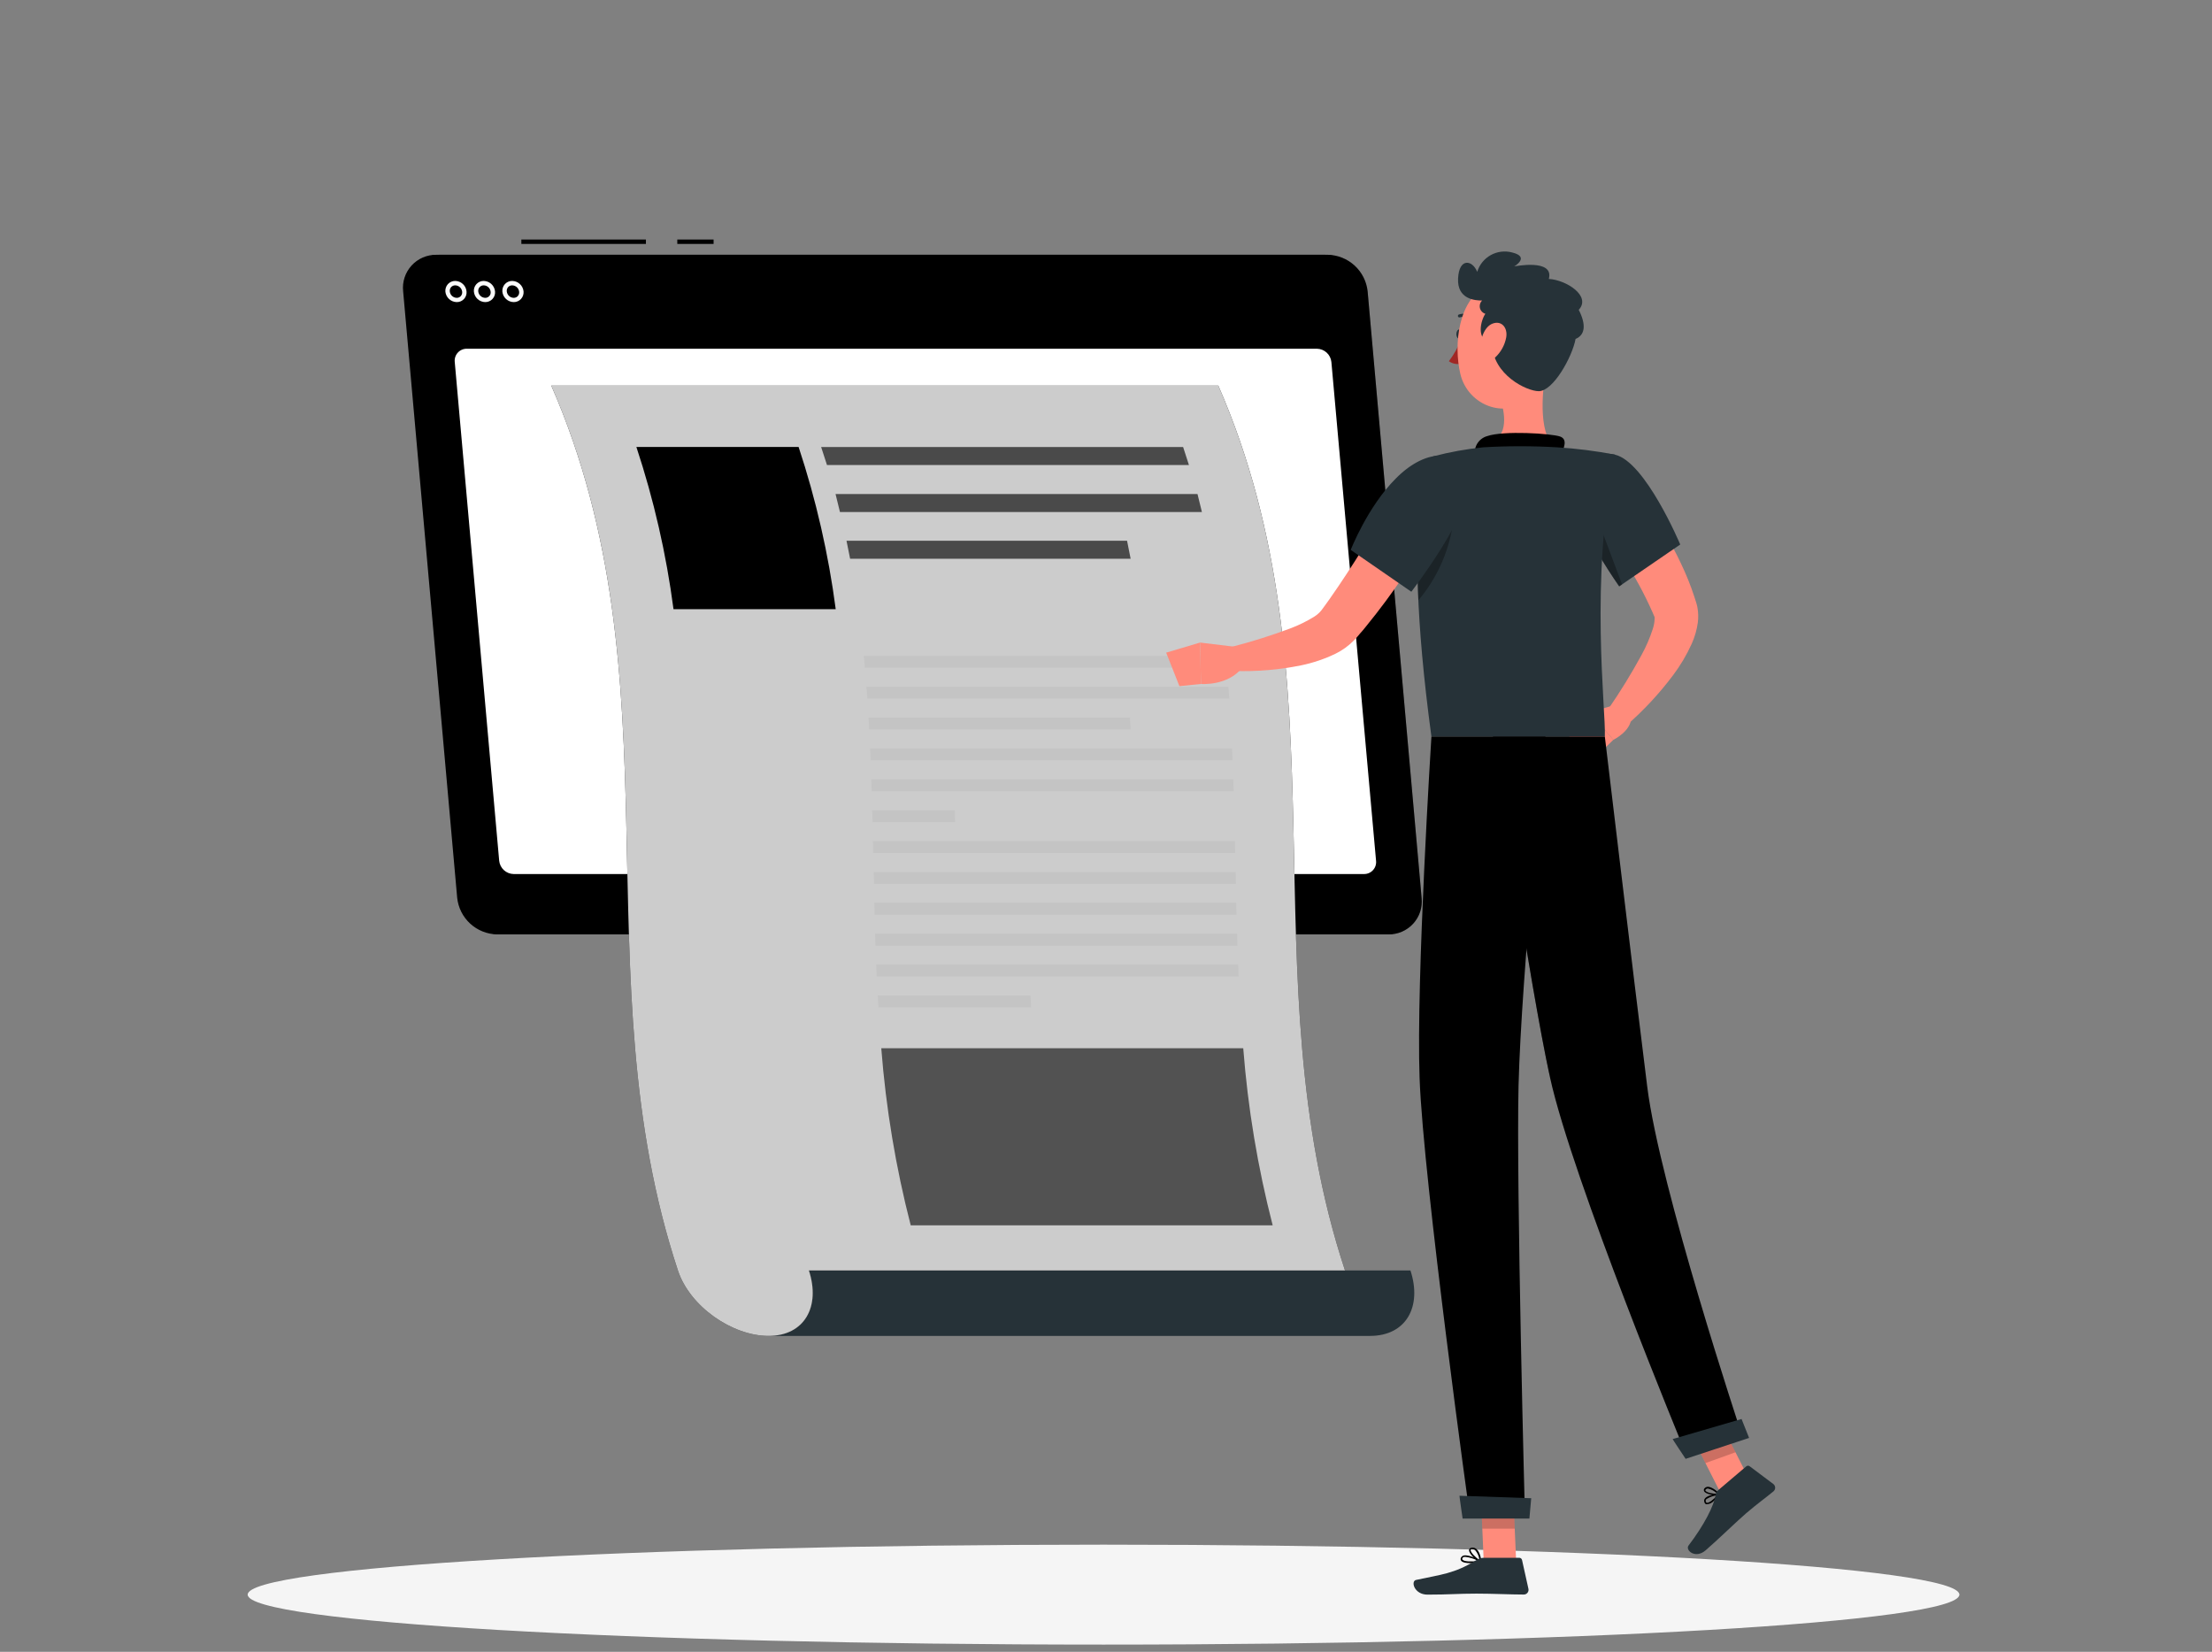 <svg xmlns="http://www.w3.org/2000/svg" width="229" height="171" viewBox="0 0 229 171" fill="none"><rect x="0" y="0" width="229" height="171" fill="#808080" stroke="none"/><path d="M114.244 170.251C163.178 170.251 202.848 167.935 202.848 165.078C202.848 162.221 163.178 159.905 114.244 159.905C65.31 159.905 25.641 162.221 25.641 165.078C25.641 167.935 65.31 170.251 114.244 170.251Z" fill="#F5F5F5"></path><path d="M73.875 24.795H70.118V25.252H73.875V24.795Z" fill="black"></path><path d="M66.869 24.795H53.974V25.252H66.869V24.795Z" fill="black"></path><path d="M51.446 96.728H143.436C143.92 96.735 144.4 96.64 144.844 96.448C145.288 96.255 145.686 95.971 146.012 95.613C146.338 95.255 146.584 94.832 146.734 94.372C146.884 93.912 146.934 93.425 146.882 92.944L141.288 30.16C141.179 29.138 140.701 28.19 139.944 27.494C139.187 26.798 138.203 26.401 137.175 26.376H45.181C44.697 26.369 44.218 26.465 43.773 26.657C43.329 26.849 42.931 27.133 42.605 27.491C42.279 27.849 42.033 28.272 41.883 28.732C41.733 29.192 41.683 29.679 41.736 30.16L47.329 92.926C47.433 93.953 47.909 94.907 48.667 95.607C49.426 96.308 50.414 96.706 51.446 96.728Z" fill="black"></path><path d="M51.743 96.728H143.728C144.212 96.736 144.693 96.641 145.137 96.449C145.582 96.257 145.98 95.973 146.306 95.615C146.632 95.257 146.878 94.834 147.028 94.373C147.177 93.913 147.227 93.426 147.174 92.944L141.585 30.16C141.475 29.138 140.997 28.191 140.24 27.495C139.484 26.799 138.5 26.402 137.472 26.377H45.474C44.991 26.372 44.513 26.469 44.071 26.663C43.629 26.856 43.233 27.141 42.908 27.498C42.584 27.855 42.34 28.277 42.19 28.736C42.041 29.195 41.99 29.68 42.042 30.16L47.635 92.926C47.74 93.951 48.216 94.903 48.972 95.602C49.728 96.302 50.714 96.702 51.743 96.728Z" fill="black"></path><path opacity="0.2" d="M51.743 96.728H143.728C144.212 96.736 144.693 96.641 145.137 96.449C145.582 96.257 145.98 95.973 146.306 95.615C146.632 95.257 146.878 94.834 147.028 94.373C147.177 93.913 147.227 93.426 147.174 92.944L141.585 30.16C141.475 29.138 140.997 28.191 140.24 27.495C139.484 26.799 138.5 26.402 137.472 26.377H45.474C44.991 26.372 44.513 26.469 44.071 26.663C43.629 26.856 43.233 27.141 42.908 27.498C42.584 27.855 42.34 28.277 42.19 28.736C42.041 29.195 41.99 29.68 42.042 30.16L47.635 92.926C47.74 93.951 48.216 94.903 48.972 95.602C49.728 96.302 50.714 96.702 51.743 96.728Z" fill="black"></path><path d="M137.632 28.287H45.643C45.542 28.287 45.437 28.287 45.337 28.287C42.988 28.479 43.532 32.057 45.903 32.057H138.048C140.42 32.057 140.333 28.479 137.943 28.287C137.838 28.291 137.737 28.287 137.632 28.287Z" fill="black"></path><path d="M47.283 31.275C46.991 31.269 46.71 31.157 46.494 30.959C46.278 30.762 46.141 30.492 46.109 30.201C46.096 30.059 46.112 29.915 46.157 29.779C46.202 29.643 46.274 29.517 46.369 29.411C46.466 29.306 46.583 29.222 46.714 29.165C46.844 29.109 46.986 29.08 47.128 29.082C47.421 29.087 47.702 29.2 47.918 29.398C48.134 29.597 48.269 29.868 48.298 30.16C48.313 30.302 48.299 30.445 48.255 30.581C48.211 30.716 48.138 30.841 48.042 30.946C47.946 31.052 47.829 31.136 47.698 31.192C47.567 31.249 47.426 31.277 47.283 31.275ZM47.128 29.539C47.049 29.538 46.971 29.553 46.899 29.584C46.827 29.614 46.761 29.66 46.708 29.717C46.653 29.779 46.612 29.851 46.588 29.93C46.563 30.009 46.556 30.092 46.566 30.174C46.585 30.352 46.668 30.517 46.8 30.638C46.932 30.76 47.104 30.828 47.283 30.832C47.362 30.833 47.44 30.818 47.512 30.787C47.585 30.756 47.65 30.711 47.704 30.654C47.758 30.592 47.8 30.519 47.824 30.44C47.848 30.362 47.856 30.279 47.846 30.197C47.826 30.019 47.742 29.854 47.61 29.733C47.478 29.612 47.307 29.543 47.128 29.539Z" fill="#FAFAFA"></path><path d="M50.231 31.275C49.939 31.269 49.659 31.157 49.443 30.959C49.228 30.761 49.092 30.492 49.061 30.201C49.046 30.059 49.062 29.915 49.106 29.779C49.151 29.644 49.224 29.519 49.32 29.413C49.416 29.307 49.533 29.223 49.664 29.166C49.795 29.109 49.937 29.08 50.08 29.082C50.373 29.089 50.653 29.202 50.868 29.401C51.083 29.599 51.219 29.869 51.25 30.16C51.265 30.302 51.25 30.446 51.205 30.581C51.16 30.717 51.087 30.841 50.989 30.946C50.893 31.051 50.776 31.135 50.645 31.191C50.514 31.248 50.373 31.277 50.231 31.275ZM50.08 29.539C50.001 29.537 49.923 29.552 49.851 29.583C49.778 29.613 49.713 29.659 49.66 29.717C49.604 29.778 49.562 29.85 49.536 29.929C49.511 30.008 49.503 30.091 49.513 30.174C49.533 30.352 49.617 30.516 49.749 30.637C49.881 30.758 50.052 30.827 50.231 30.832C50.31 30.834 50.388 30.818 50.46 30.788C50.533 30.757 50.598 30.711 50.651 30.654C50.708 30.593 50.75 30.52 50.775 30.441C50.799 30.362 50.805 30.279 50.793 30.197C50.774 30.019 50.691 29.855 50.56 29.733C50.429 29.612 50.258 29.543 50.08 29.539Z" fill="#FAFAFA"></path><path d="M53.183 31.275C52.89 31.269 52.61 31.157 52.394 30.959C52.178 30.762 52.041 30.492 52.008 30.201C51.995 30.059 52.012 29.915 52.056 29.779C52.101 29.643 52.174 29.517 52.269 29.411C52.365 29.306 52.483 29.222 52.613 29.165C52.744 29.109 52.885 29.08 53.028 29.082C53.321 29.088 53.602 29.201 53.818 29.399C54.035 29.598 54.171 29.868 54.202 30.16C54.215 30.302 54.199 30.445 54.154 30.58C54.109 30.716 54.037 30.84 53.941 30.946C53.845 31.051 53.728 31.135 53.597 31.191C53.467 31.248 53.325 31.277 53.183 31.275ZM53.028 29.539C52.949 29.538 52.871 29.553 52.799 29.584C52.726 29.614 52.661 29.66 52.607 29.717C52.553 29.779 52.512 29.851 52.487 29.93C52.463 30.009 52.456 30.092 52.465 30.174C52.484 30.352 52.568 30.517 52.7 30.638C52.832 30.76 53.004 30.828 53.183 30.832C53.262 30.833 53.34 30.818 53.412 30.787C53.484 30.756 53.55 30.711 53.603 30.654C53.658 30.592 53.699 30.519 53.724 30.44C53.748 30.362 53.755 30.279 53.745 30.197C53.725 30.016 53.639 29.849 53.503 29.727C53.367 29.606 53.191 29.539 53.009 29.539H53.028Z" fill="#FAFAFA"></path><path d="M53.174 90.481H141.206C141.381 90.484 141.556 90.45 141.717 90.38C141.878 90.311 142.023 90.208 142.141 90.078C142.26 89.948 142.349 89.795 142.404 89.628C142.458 89.461 142.477 89.285 142.458 89.11L137.833 37.472C137.794 37.1 137.621 36.756 137.346 36.503C137.071 36.251 136.713 36.108 136.339 36.101H48.33C48.154 36.098 47.98 36.132 47.819 36.202C47.658 36.271 47.513 36.374 47.395 36.504C47.276 36.633 47.187 36.787 47.132 36.954C47.078 37.12 47.059 37.297 47.078 37.472L51.679 89.11C51.718 89.482 51.892 89.826 52.167 90.079C52.442 90.331 52.8 90.474 53.174 90.481Z" fill="white"></path><path d="M83.741 131.518C84.966 135.26 83.284 138.295 79.555 138.295H141.832C145.579 138.295 147.243 135.26 146.018 131.518H83.741Z" fill="#263238"></path><path d="M57.072 39.917C70.42 70.452 60.097 100.992 70.183 131.518C71.412 135.261 75.817 138.295 79.555 138.295C83.293 138.295 84.966 135.261 83.741 131.518H139.241C129.151 100.983 139.474 70.452 126.126 39.917H57.072Z" fill="black"></path><path opacity="0.8" d="M57.072 39.917C70.42 70.452 60.097 100.992 70.183 131.518C71.412 135.261 75.817 138.295 79.555 138.295C83.293 138.295 84.966 135.261 83.741 131.518H139.241C129.151 100.983 139.474 70.452 126.126 39.917H57.072Z" fill="white"></path><path d="M86.519 63.062H69.725C68.977 57.356 67.69 51.733 65.882 46.269H82.676C84.484 51.733 85.771 57.356 86.519 63.062Z" fill="black"></path><path opacity="0.6" d="M131.756 126.848H94.284C92.734 120.837 91.714 114.702 91.235 108.514H128.708C129.186 114.702 130.206 120.837 131.756 126.848Z" fill="black"></path><g opacity="0.8"><path opacity="0.8" d="M123.087 48.142H85.615C85.423 47.533 85.222 46.912 85.011 46.278H122.484C122.694 46.899 122.895 47.521 123.087 48.142Z" fill="black"></path><path opacity="0.8" d="M124.43 53.009H86.958C86.803 52.4 86.65 51.778 86.501 51.145H123.973C124.123 51.757 124.275 52.379 124.43 53.009Z" fill="black"></path><path opacity="0.8" d="M117.05 57.844H88.009C87.89 57.222 87.767 56.601 87.635 55.98H116.68C116.808 56.601 116.931 57.222 117.05 57.844Z" fill="black"></path></g><g opacity="0.2"><path opacity="0.2" d="M127.008 69.122H89.535C89.499 68.716 89.462 68.304 89.421 67.893H126.893C126.935 68.304 126.971 68.716 127.008 69.122Z" fill="black"></path><path opacity="0.2" d="M127.264 72.321H89.791C89.764 71.91 89.732 71.499 89.7 71.092H127.172C127.204 71.499 127.236 71.91 127.264 72.321Z" fill="black"></path><path opacity="0.2" d="M117.05 75.515H89.983C89.983 75.104 89.942 74.697 89.915 74.286H116.986L117.05 75.515Z" fill="black"></path><path opacity="0.2" d="M127.602 78.71H90.13C90.13 78.303 90.098 77.892 90.079 77.481H127.551C127.57 77.892 127.588 78.303 127.602 78.71Z" fill="black"></path><path opacity="0.2" d="M127.711 81.909H90.239C90.239 81.497 90.216 81.086 90.203 80.679H127.675C127.689 81.086 127.702 81.497 127.711 81.909Z" fill="black"></path><path opacity="0.2" d="M98.881 85.103H90.326C90.326 84.692 90.326 84.285 90.294 83.874H98.849C98.862 84.285 98.872 84.696 98.881 85.103Z" fill="black"></path><path opacity="0.2" d="M127.867 88.302H90.395C90.395 87.89 90.395 87.479 90.372 87.072H127.844C127.853 87.479 127.858 87.89 127.867 88.302Z" fill="black"></path><path opacity="0.2" d="M127.954 91.496H90.481L90.454 90.267H127.926L127.954 91.496Z" fill="black"></path><path opacity="0.2" d="M128.013 94.69H90.541C90.541 94.284 90.541 93.872 90.509 93.461H127.981C127.99 93.872 127.999 94.284 128.013 94.69Z" fill="black"></path><path opacity="0.2" d="M128.109 97.889H90.637L90.596 96.66H128.068L128.109 97.889Z" fill="black"></path><path opacity="0.2" d="M128.232 101.083H90.76C90.76 100.677 90.724 100.265 90.71 99.854H128.182C128.196 100.265 128.214 100.677 128.232 101.083Z" fill="black"></path><path opacity="0.2" d="M106.745 104.282H90.939L90.87 103.053H106.686L106.745 104.282Z" fill="black"></path></g><path d="M168.309 49.317C168.72 49.815 169.068 50.263 169.42 50.747C169.772 51.232 170.114 51.702 170.448 52.191C171.12 53.165 171.755 54.156 172.353 55.184C172.952 56.213 173.528 57.259 174.035 58.356C174.567 59.462 175.025 60.603 175.406 61.77L175.552 62.227L175.589 62.336L175.644 62.528C175.685 62.666 175.718 62.806 175.74 62.949C175.822 63.439 175.833 63.94 175.772 64.434C175.667 65.198 175.453 65.942 175.136 66.645C174.612 67.805 173.961 68.902 173.194 69.917C171.767 71.819 170.141 73.564 168.346 75.122L166.49 73.418C167.731 71.621 168.877 69.76 169.922 67.843C170.405 66.969 170.803 66.051 171.11 65.101C171.226 64.753 171.289 64.389 171.298 64.022C171.298 63.899 171.298 63.812 171.261 63.812C171.225 63.812 171.261 63.812 171.261 63.812C171.261 63.812 171.261 63.84 171.261 63.812L171.225 63.725L171.074 63.373C170.216 61.44 169.205 59.579 168.049 57.807C167.473 56.894 166.861 55.98 166.221 55.107C165.581 54.234 164.937 53.311 164.329 52.498L168.309 49.317Z" fill="#FF8B7B"></path><path d="M167.642 72.847L164.58 73.733L167.021 76.589C167.021 76.589 169.082 75.611 168.871 73.998L167.642 72.847Z" fill="#FF8B7B"></path><path d="M162.387 76.187L165.161 78.399L167.021 76.59L164.58 73.733L162.387 76.187Z" fill="#FF8B7B"></path><path d="M151.41 34.589C151.41 34.863 151.269 35.082 151.09 35.082C150.912 35.082 150.77 34.863 150.77 34.589C150.77 34.314 150.912 34.1 151.09 34.1C151.269 34.1 151.41 34.319 151.41 34.589Z" fill="#263238"></path><path d="M151.291 35.082C150.967 35.908 150.532 36.686 149.998 37.394C150.183 37.527 150.394 37.617 150.618 37.66C150.841 37.703 151.071 37.696 151.291 37.641V35.082Z" fill="#A02724"></path><path d="M152.37 33.09C152.337 33.09 152.304 33.079 152.278 33.058C152.118 32.938 151.933 32.857 151.736 32.821C151.539 32.785 151.337 32.796 151.145 32.852C151.106 32.867 151.062 32.866 151.024 32.849C150.985 32.831 150.955 32.8 150.94 32.761C150.926 32.721 150.928 32.678 150.945 32.64C150.962 32.602 150.992 32.571 151.031 32.555C151.272 32.478 151.527 32.461 151.776 32.504C152.025 32.547 152.26 32.649 152.461 32.802C152.479 32.813 152.494 32.829 152.505 32.847C152.517 32.865 152.525 32.885 152.528 32.906C152.532 32.927 152.531 32.948 152.525 32.969C152.52 32.989 152.511 33.009 152.498 33.026C152.483 33.045 152.464 33.062 152.441 33.073C152.419 33.084 152.395 33.09 152.37 33.09Z" fill="#263238"></path><path d="M160.148 37.71C159.668 40.169 159.188 44.67 160.906 46.306C160.906 46.306 160.234 48.796 155.669 48.796C150.642 48.796 153.275 46.306 153.275 46.306C156.016 45.652 155.939 43.623 155.464 41.713L160.148 37.71Z" fill="#FF8B7B"></path><path d="M161.564 47.16C161.925 46.374 162.318 45.469 161.5 45.186C160.586 44.875 155.665 44.56 153.965 45.145C153.74 45.207 153.531 45.313 153.348 45.457C153.165 45.6 153.012 45.779 152.899 45.982C152.785 46.185 152.713 46.409 152.687 46.64C152.66 46.871 152.68 47.105 152.745 47.329L161.564 47.16Z" fill="black"></path><path d="M177.426 155.372C177.33 155.479 177.213 155.565 177.083 155.626C176.952 155.686 176.811 155.72 176.667 155.724C176.58 155.724 176.471 155.642 176.43 155.436C176.418 155.384 176.418 155.33 176.43 155.278C176.442 155.226 176.465 155.177 176.498 155.135C176.795 154.728 177.915 154.614 177.961 154.609C177.976 154.606 177.991 154.608 178.005 154.615C178.019 154.621 178.031 154.632 178.038 154.646C178.047 154.659 178.052 154.674 178.052 154.689C178.052 154.705 178.047 154.72 178.038 154.733C177.858 154.967 177.653 155.182 177.426 155.372ZM176.695 155.158L176.626 155.226C176.607 155.251 176.593 155.28 176.586 155.311C176.579 155.341 176.578 155.373 176.585 155.404C176.612 155.551 176.681 155.564 176.704 155.569C176.932 155.619 177.458 155.18 177.787 154.792C177.4 154.834 177.026 154.962 176.695 155.167V155.158Z" fill="black"></path><path d="M178.02 154.755H177.988C177.6 154.838 176.617 154.71 176.425 154.381C176.396 154.328 176.385 154.268 176.395 154.209C176.405 154.15 176.435 154.096 176.48 154.056C176.522 154.012 176.572 153.977 176.628 153.953C176.684 153.928 176.744 153.915 176.804 153.914C177.312 153.914 177.997 154.591 178.025 154.623C178.036 154.632 178.044 154.644 178.048 154.658C178.052 154.672 178.052 154.687 178.047 154.7C178.047 154.711 178.044 154.721 178.04 154.731C178.035 154.74 178.028 154.749 178.02 154.755ZM176.626 154.157L176.599 154.184C176.526 154.257 176.553 154.303 176.562 154.321C176.672 154.513 177.357 154.664 177.791 154.637C177.525 154.362 177.183 154.173 176.809 154.093C176.742 154.092 176.678 154.114 176.626 154.157Z" fill="black"></path><path d="M152.256 161.82C151.826 161.82 151.41 161.761 151.269 161.569C151.233 161.518 151.214 161.458 151.214 161.395C151.214 161.333 151.233 161.273 151.269 161.222C151.326 161.128 151.418 161.061 151.524 161.034C152.082 160.884 153.256 161.551 153.302 161.583C153.317 161.59 153.33 161.602 153.337 161.617C153.345 161.632 153.347 161.649 153.343 161.665C153.34 161.681 153.332 161.695 153.321 161.707C153.309 161.718 153.295 161.726 153.279 161.729C152.941 161.788 152.599 161.819 152.256 161.82ZM151.716 161.171C151.666 161.164 151.616 161.164 151.566 161.171C151.533 161.178 151.503 161.191 151.476 161.21C151.449 161.229 151.427 161.253 151.41 161.281C151.351 161.382 151.374 161.432 151.41 161.459C151.566 161.674 152.416 161.679 153.042 161.592C152.631 161.367 152.181 161.224 151.716 161.171Z" fill="black"></path><path d="M153.27 161.729H153.238C152.831 161.546 152.027 160.815 152.091 160.44C152.091 160.349 152.169 160.239 152.388 160.216C152.47 160.206 152.552 160.213 152.631 160.237C152.71 160.261 152.783 160.3 152.845 160.353C153.275 160.705 153.361 161.61 153.366 161.647C153.368 161.661 153.366 161.675 153.36 161.688C153.355 161.701 153.346 161.712 153.334 161.72C153.315 161.731 153.292 161.734 153.27 161.729ZM152.452 160.358H152.402C152.26 160.358 152.251 160.427 152.246 160.445C152.21 160.673 152.754 161.245 153.16 161.491C153.119 161.108 152.959 160.747 152.703 160.459C152.632 160.402 152.543 160.37 152.452 160.367V160.358Z" fill="black"></path><path d="M156.962 161.651H153.604L153.27 153.878H156.624L156.962 161.651Z" fill="#FF8B7B"></path><path d="M181.411 153.778L178.162 154.623L174.565 147.531L177.814 146.681L181.411 153.778Z" fill="#FF8B7B"></path><path d="M177.91 154.239L180.785 151.799C180.836 151.756 180.901 151.732 180.967 151.732C181.034 151.732 181.099 151.756 181.15 151.799L183.586 153.627C183.645 153.672 183.692 153.731 183.725 153.798C183.758 153.865 183.775 153.938 183.775 154.013C183.775 154.087 183.758 154.161 183.725 154.228C183.692 154.295 183.645 154.353 183.586 154.399C182.567 155.231 182.028 155.587 180.766 156.661C179.985 157.319 177.641 159.586 176.567 160.5C175.493 161.414 174.451 160.468 174.807 159.997C176.416 157.895 177.462 155.843 177.613 154.737C177.647 154.54 177.753 154.362 177.91 154.239Z" fill="#263238"></path><path d="M153.627 161.263H157.282C157.349 161.263 157.414 161.286 157.466 161.327C157.518 161.368 157.555 161.426 157.57 161.491L158.233 164.475C158.249 164.547 158.248 164.622 158.231 164.694C158.214 164.765 158.181 164.832 158.134 164.889C158.088 164.946 158.029 164.992 157.962 165.023C157.895 165.055 157.822 165.07 157.748 165.069C156.428 165.069 154.513 164.973 152.854 164.973C150.908 164.973 150.062 165.078 147.782 165.078C146.411 165.078 146.022 163.685 146.598 163.557C149.221 162.985 150.537 162.921 152.809 161.523C153.051 161.361 153.335 161.271 153.627 161.263Z" fill="#263238"></path><path d="M148.943 53.763C147.827 55.737 146.658 57.606 145.406 59.471C144.153 61.336 142.828 63.127 141.375 64.904C141.197 65.128 141.005 65.361 140.817 65.562L140.539 65.891L140.397 66.056L140.159 66.303C139.609 66.865 138.966 67.329 138.258 67.674C137.123 68.222 135.924 68.627 134.689 68.88C132.424 69.34 130.113 69.535 127.803 69.46L127.556 66.952C129.591 66.428 131.597 65.797 133.565 65.06C134.446 64.731 135.291 64.315 136.088 63.817C136.356 63.645 136.595 63.433 136.796 63.186L137.185 62.656C137.335 62.446 137.491 62.24 137.641 62.021C138.852 60.303 140.018 58.502 141.156 56.683C142.294 54.865 143.441 53.028 144.533 51.2L148.943 53.763Z" fill="#FF8B7B"></path><path d="M167.194 47.069C170.343 47.791 173.948 56.368 173.948 56.368L167.628 60.7C166.058 58.445 164.663 56.073 163.456 53.603C161.592 49.673 163.977 46.328 167.194 47.069Z" fill="#263238"></path><path opacity="0.3" d="M164.941 52.552L167.93 60.508L167.633 60.714C167.633 60.714 166.34 58.886 164.941 56.45V52.552Z" fill="black"></path><path d="M148.39 47.238C148.39 47.238 144.816 51.273 148.189 76.256H166.143C166.267 73.514 164.535 60.051 167.194 47.064C165.21 46.682 163.202 46.429 161.185 46.306C158.643 46.159 156.095 46.159 153.553 46.306C151.81 46.481 150.084 46.793 148.39 47.238Z" fill="#263238"></path><path opacity="0.3" d="M150.382 54.462C149.915 57.297 148.689 59.953 146.836 62.149C146.763 60.54 146.735 59.096 146.74 57.803L150.382 54.462Z" fill="black"></path><path d="M151.931 49.962C152.388 53.138 146.109 61.258 146.109 61.258L139.835 56.926C139.835 56.926 141.576 52.452 144.519 49.518C147.855 46.155 151.447 46.502 151.931 49.962Z" fill="#263238"></path><path d="M127.757 66.943L124.238 66.518L124.334 70.804C124.334 70.804 127.104 71.042 128.612 69.113L127.757 66.943Z" fill="#FF8B7B"></path><path d="M120.729 67.564L122.1 71.032L124.334 70.804L124.238 66.518L120.729 67.564Z" fill="#FF8B7B"></path><path opacity="0.2" d="M153.27 153.878L153.457 158.247H156.816L156.629 153.878H153.27Z" fill="black"></path><path opacity="0.2" d="M177.814 146.685L174.565 147.53L176.558 151.46L179.67 150.341L177.814 146.685Z" fill="black"></path><path d="M160.44 34.017C160.239 37.34 160.289 39.3 158.612 41.005C156.085 43.573 151.981 42.051 151.186 38.72C150.473 35.731 150.926 30.796 154.184 29.475C154.901 29.181 155.681 29.074 156.45 29.166C157.219 29.258 157.952 29.546 158.579 30.001C159.206 30.456 159.706 31.064 160.032 31.767C160.358 32.47 160.498 33.245 160.44 34.017Z" fill="#FF8B7B"></path><path d="M154.458 35.566C152.699 35.215 153.339 33.103 153.773 32.482C153.636 32.441 153.513 32.365 153.415 32.261C153.317 32.158 153.247 32.031 153.213 31.892C153.18 31.753 153.183 31.608 153.222 31.471C153.262 31.334 153.337 31.21 153.439 31.111C152.703 31.111 150.844 30.983 150.949 28.826C151.054 26.669 152.425 26.893 152.932 28.141C153.156 27.404 153.657 26.784 154.33 26.409C155.002 26.035 155.794 25.937 156.537 26.134C158.443 26.591 156.766 27.579 156.766 27.579C156.766 27.579 160.924 26.742 160.344 28.876C162.145 28.977 164.763 30.64 163.442 32.075C164.228 33.62 164.105 34.675 163.113 35.087C162.771 36.942 160.801 40.497 159.302 40.497C158.064 40.493 154.54 38.816 154.458 35.566Z" fill="#263238"></path><path d="M155.934 34.922C155.784 35.736 155.372 36.477 154.76 37.034C153.946 37.756 153.238 37.175 153.215 36.188C153.215 35.297 153.59 33.844 154.527 33.497C155.464 33.149 156.099 33.935 155.934 34.922Z" fill="#FF8B7B"></path><path d="M154.559 76.256C154.559 76.256 158.37 101.906 160.458 111.502C162.743 122.013 174.405 150.19 174.405 150.19L180.255 148.307C180.255 148.307 171.823 122.899 170.53 112.476C169.113 101.166 166.143 76.256 166.143 76.256H154.559Z" fill="black"></path><path d="M173.162 148.975C173.139 148.975 174.506 151.022 174.506 151.022L181.077 148.856L180.296 146.896L173.162 148.975Z" fill="#263238"></path><path opacity="0.3" d="M156.967 85.395C161.372 86.259 160.906 102.687 160.376 111.137C159.106 105.164 157.246 93.671 155.975 85.514C156.283 85.363 156.633 85.321 156.967 85.395Z" fill="black"></path><path d="M148.189 76.256C148.189 76.256 146.598 101.357 146.964 111.594C147.343 122.241 152.192 157.109 152.192 157.109H157.876C157.876 157.109 156.962 122.863 157.209 112.407C157.488 100.983 159.992 76.256 159.992 76.256H148.189Z" fill="black"></path><path d="M151.095 154.842C151.072 154.842 151.419 157.205 151.419 157.205H158.333L158.521 155.098L151.095 154.842Z" fill="#263238"></path></svg>